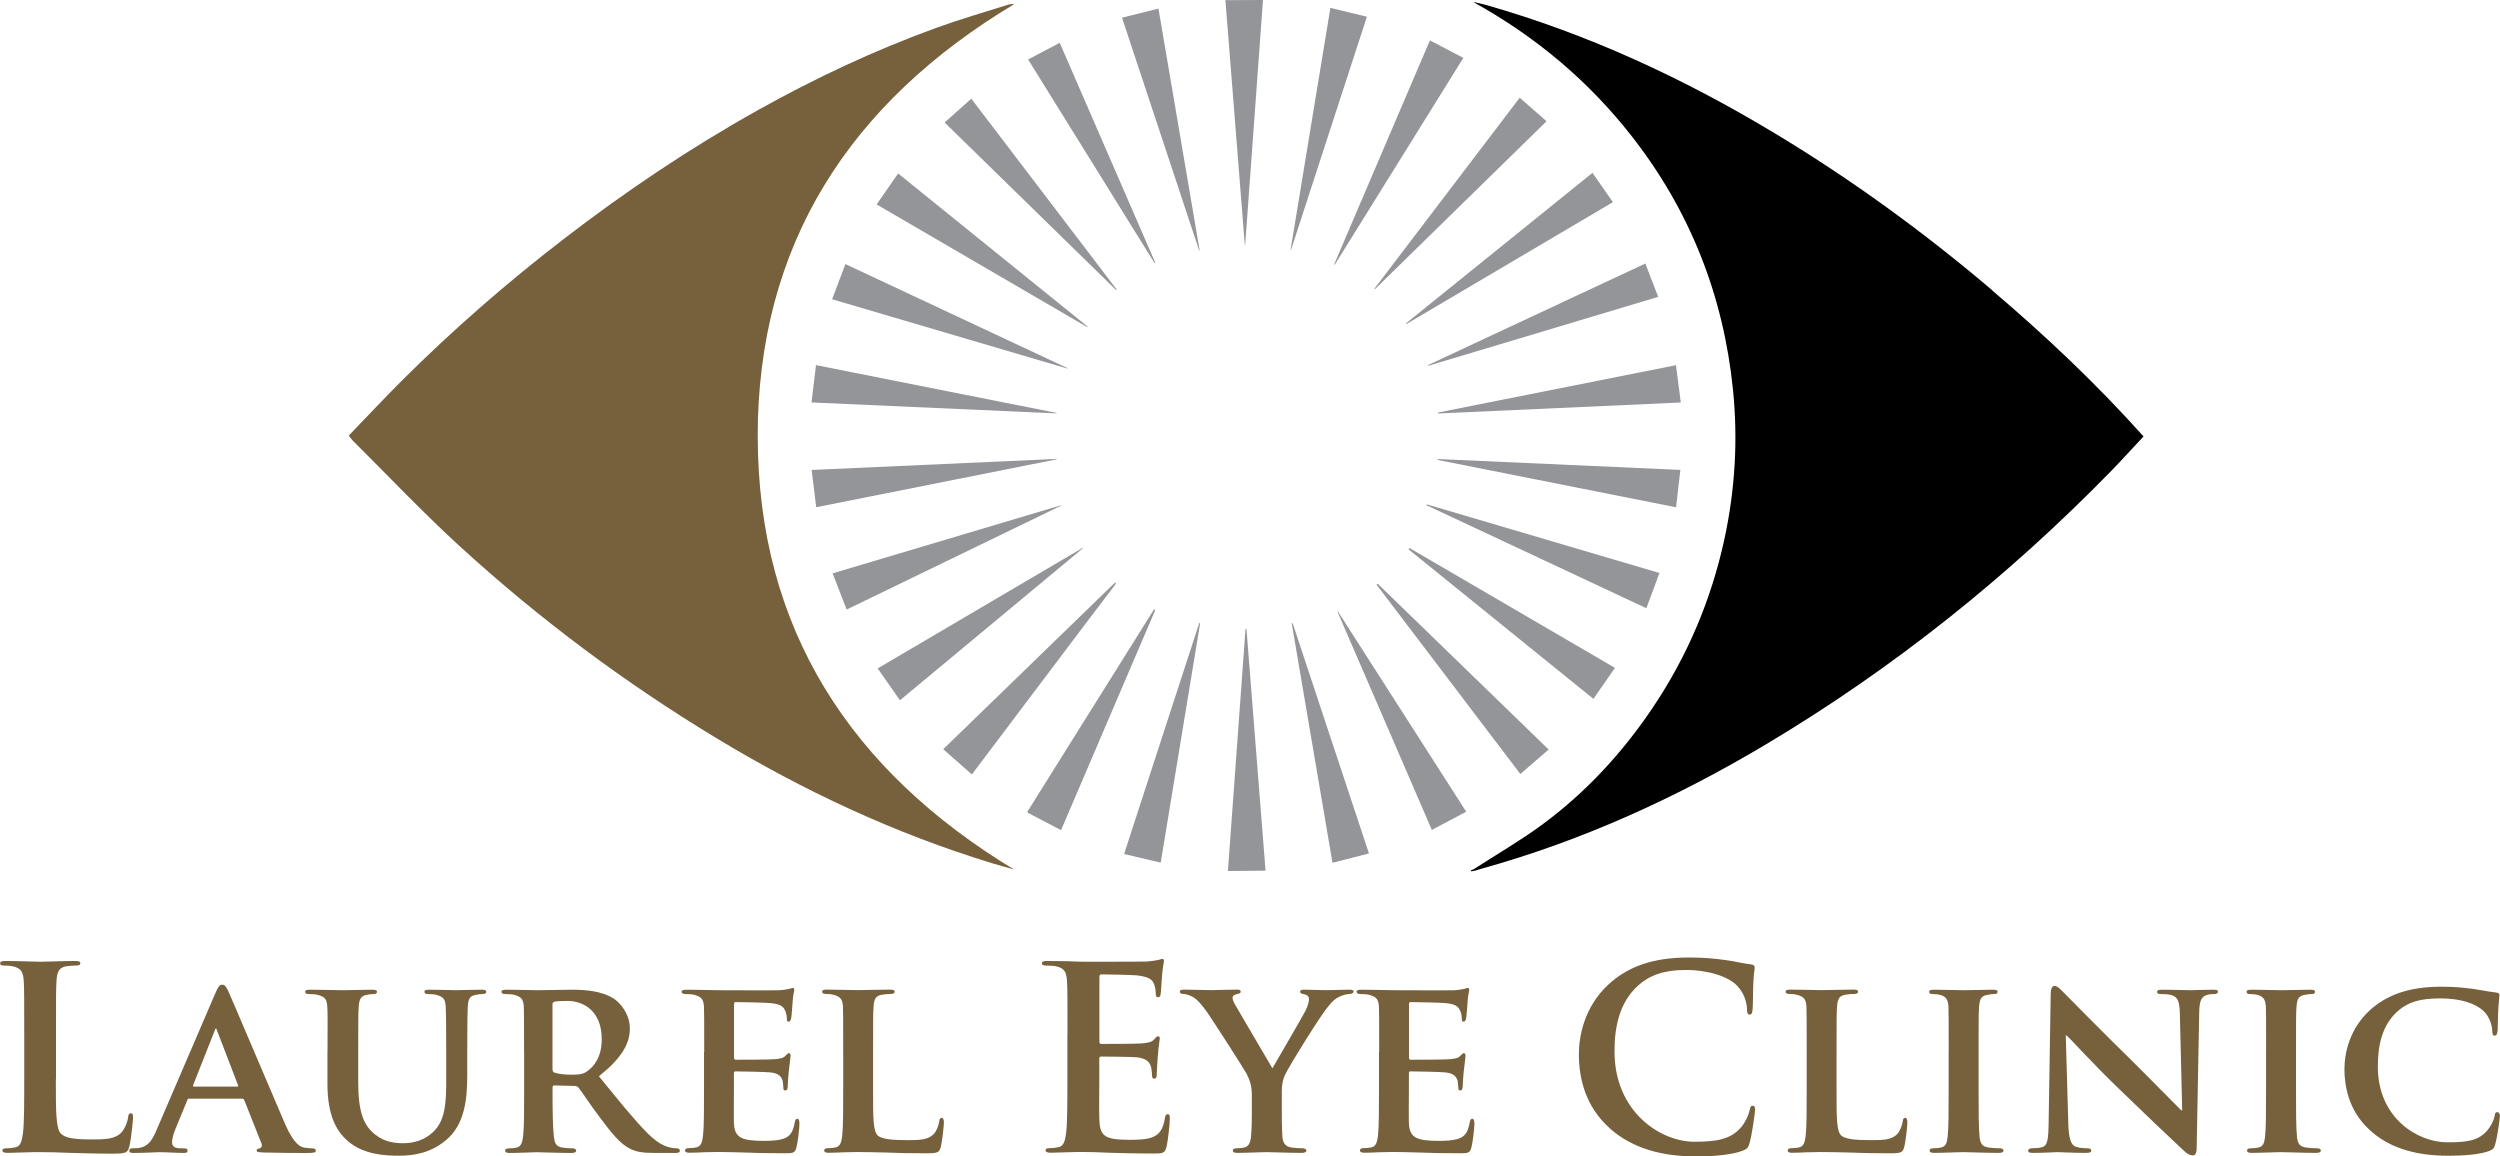 <svg xmlns="http://www.w3.org/2000/svg" id="a" viewBox="0 0 488.88 226.14"><path d="M10.92,211.06c0,6.35,0,9.77,1.04,10.67.84.74,2.13,1.09,6,1.09,2.63,0,4.56-.05,5.81-1.39.6-.64,1.19-2.03,1.29-2.98.05-.45.15-.74.55-.74.35,0,.4.25.4.84,0,.55-.35,4.27-.74,5.71-.3,1.09-.55,1.34-3.13,1.34-3.57,0-6.15-.1-8.38-.15-2.23-.1-4.02-.15-6.05-.15-.55,0-1.64,0-2.83.05-1.14,0-2.43.1-3.42.1-.65,0-.99-.15-.99-.5,0-.25.2-.4.79-.4.74,0,1.34-.1,1.79-.2.99-.2,1.24-1.29,1.44-2.73.25-2.08.25-6,.25-10.57v-8.73c0-7.54,0-8.93-.1-10.52-.1-1.69-.5-2.48-2.13-2.83-.4-.1-.99-.15-1.64-.15-.55,0-.84-.1-.84-.45s.35-.45,1.09-.45c2.33,0,5.46.15,6.8.15,1.19,0,4.81-.15,6.75-.15.69,0,1.04.1,1.04.45s-.3.45-.89.45c-.55,0-1.34.05-1.93.15-1.34.25-1.74,1.09-1.84,2.83-.1,1.59-.1,2.98-.1,10.52v8.73Z" style="fill:#77603c; stroke-width:0px;"></path><path d="M37.03,214.83c-.25,0-.3.05-.4.3l-2.33,5.66c-.45,1.04-.65,2.08-.65,2.58,0,.74.4,1.19,1.74,1.19h.65c.55,0,.64.2.64.45,0,.35-.25.45-.69.45-1.44,0-3.47-.15-4.86-.15-.45,0-2.78.15-5.06.15-.55,0-.79-.1-.79-.45,0-.25.15-.45.5-.45.4,0,.89-.05,1.29-.05,1.98-.3,2.73-1.59,3.62-3.72l11.41-26.54c.5-1.19.84-1.69,1.29-1.69.64,0,.84.4,1.29,1.34,1.04,2.33,8.34,19.6,11.11,26,1.69,3.82,2.93,4.37,3.72,4.52.65.1,1.14.15,1.64.15.4,0,.6.15.6.45,0,.35-.25.45-1.89.45-1.54,0-4.71,0-8.38-.1-.79-.05-1.29-.05-1.29-.35,0-.25.1-.4.55-.45.3-.05.6-.45.4-.94l-3.37-8.48c-.1-.25-.25-.3-.45-.3h-10.27ZM46.36,212.49c.2,0,.25-.1.2-.25l-4.12-10.72c-.05-.15-.1-.4-.2-.4-.15,0-.2.25-.25.4l-4.22,10.67c-.1.2,0,.3.15.3h8.43Z" style="fill:#77603c; stroke-width:0px;"></path><path d="M64.05,205.75c0-6.4.05-7.59-.05-8.93-.1-1.49-.5-1.89-1.89-2.28-.35-.1-1.09-.15-1.69-.15-.5,0-.74-.15-.74-.45s.3-.4.94-.4c2.33,0,5.26.1,6.55.1,1.09,0,4.02-.1,5.61-.1.64,0,.94.1.94.4s-.25.45-.69.45c-.5,0-.74.05-1.29.15-1.14.2-1.49.79-1.59,2.28-.1,1.34-.1,2.53-.1,8.93v5.9c0,6.15,1.19,8.53,3.32,10.22,1.93,1.54,4.02,1.69,5.51,1.69,1.89,0,4.12-.55,5.85-2.23,2.43-2.28,2.53-5.95,2.53-10.27v-5.31c0-6.4-.05-7.59-.1-8.93-.1-1.44-.45-1.89-1.84-2.28-.35-.1-1.09-.15-1.59-.15s-.74-.15-.74-.45.3-.4.89-.4c2.23,0,5.16.1,5.21.1.5,0,3.42-.1,5.11-.1.6,0,.89.1.89.4s-.25.45-.74.45-.74.05-1.29.15c-1.19.2-1.49.79-1.59,2.28-.05,1.34-.1,2.53-.1,8.93v4.52c0,4.71-.5,9.67-4.17,12.7-3.08,2.58-6.4,3.03-9.23,3.03-2.28,0-6.8-.1-9.97-2.88-2.23-1.93-3.97-5.06-3.97-11.16v-6.2Z" style="fill:#77603c; stroke-width:0px;"></path><path d="M102.48,205.75c0-6.4,0-7.59-.05-8.93-.1-1.44-.5-1.89-1.89-2.28-.35-.1-1.09-.15-1.74-.15-.45,0-.74-.15-.74-.45s.35-.4.99-.4c2.28,0,5.06.1,5.95.1,1.49,0,5.46-.1,6.8-.1,2.78,0,5.95.25,8.29,1.79,1.24.84,3.08,2.98,3.08,5.81,0,3.13-1.79,5.9-6.05,9.33,3.87,4.76,6.95,8.58,9.58,11.21,2.43,2.43,3.97,2.63,4.66,2.78.45.1.69.1,1.04.1s.55.25.55.45c0,.35-.3.45-.84.45h-4.17c-2.43,0-3.62-.25-4.76-.84-1.89-.94-3.52-2.93-5.95-6.2-1.74-2.28-3.57-5.11-4.12-5.76-.25-.25-.5-.3-.79-.3l-3.92-.1c-.2,0-.35.1-.35.35v.6c0,3.92.05,7.19.25,8.98.15,1.24.35,2.03,1.69,2.23.65.1,1.59.15,2.13.15.35,0,.55.25.55.45,0,.3-.35.45-.89.45-2.53,0-6.15-.15-6.8-.15-.84,0-3.62.15-5.36.15-.55,0-.84-.15-.84-.45,0-.2.15-.45.69-.45.64,0,1.14-.05,1.54-.15.89-.2,1.14-.99,1.29-2.23.2-1.79.2-5.11.2-8.98v-7.44ZM108.04,209.02c0,.45.1.6.4.74.94.3,2.23.4,3.32.4,1.74,0,2.33-.15,3.08-.69,1.34-.94,2.83-2.78,2.83-6.25,0-5.95-4.07-7.49-6.65-7.49-1.09,0-2.13.05-2.58.15-.3.1-.4.25-.4.6v12.55Z" style="fill:#77603c; stroke-width:0px;"></path><path d="M137.71,205.75c0-6.4,0-7.59-.05-8.93-.1-1.44-.5-1.89-1.89-2.28-.35-.1-1.09-.15-1.74-.15-.45,0-.74-.15-.74-.45s.35-.4.99-.4c2.28,0,5.06.1,6.3.1,1.39,0,11.06.05,11.91,0,.79-.05,1.49-.2,1.84-.25.25-.05.5-.2.69-.2.25,0,.3.2.3.4,0,.3-.25.79-.35,2.73-.05.45-.15,2.28-.25,2.78-.05.2-.15.69-.5.69-.3,0-.35-.2-.35-.55,0-.3-.05-1.04-.3-1.54-.35-.74-.69-1.34-2.88-1.54-.74-.1-5.95-.2-6.85-.2-.2,0-.3.15-.3.4v10.42c0,.25.05.45.3.45.99,0,6.65,0,7.64-.1,1.04-.1,1.69-.2,2.08-.64.35-.3.5-.55.69-.55s.35.2.35.45-.1.94-.35,3.08c-.1.84-.2,2.53-.2,2.83,0,.35-.05.94-.45.94-.3,0-.4-.15-.4-.35-.05-.45-.05-.99-.15-1.54-.25-.84-.79-1.49-2.43-1.64-.79-.1-5.76-.2-6.85-.2-.2,0-.25.2-.25.45v3.37c0,1.44-.05,5.01,0,6.25.1,2.88,1.44,3.52,5.9,3.52,1.14,0,2.98-.05,4.12-.55,1.09-.5,1.59-1.39,1.89-3.13.1-.45.2-.64.5-.64.35,0,.4.55.4.99,0,.94-.35,3.82-.6,4.66-.3,1.09-.69,1.09-2.33,1.09-3.27,0-5.9-.05-8.04-.15-2.13-.05-3.77-.1-5.06-.1-.5,0-1.44.05-2.48.05-1.04.05-2.13.1-3.03.1-.55,0-.84-.15-.84-.45,0-.2.15-.45.69-.45.65,0,1.14-.05,1.54-.15.89-.2,1.14-.99,1.29-2.23.2-1.79.2-5.11.2-8.98v-7.44Z" style="fill:#77603c; stroke-width:0px;"></path><path d="M170.73,213.19c0,5.41,0,8.09.94,8.88.74.64,2.43.89,5.81.89,2.33,0,4.02-.05,5.11-1.19.55-.55.99-1.74,1.09-2.53.05-.4.15-.65.5-.65.3,0,.4.45.4.94s-.3,3.62-.64,4.86c-.3.94-.5,1.14-2.78,1.14-3.13,0-5.66-.05-7.84-.15-2.18-.05-4.02-.1-5.8-.1-.5,0-1.44.05-2.48.05-1.04.05-2.13.1-3.03.1-.55,0-.84-.15-.84-.45,0-.2.15-.45.69-.45.65,0,1.14-.05,1.54-.15.89-.2,1.14-.99,1.29-2.23.2-1.79.2-5.11.2-8.98v-7.44c0-6.4,0-7.59-.05-8.93-.1-1.44-.5-1.89-1.89-2.28-.35-.1-.89-.15-1.44-.15-.5,0-.74-.15-.74-.45s.3-.4.94-.4c2.03,0,4.81.1,6,.1,1.04,0,4.61-.1,6.3-.1.64,0,.94.1.94.4s-.25.45-.79.45c-.5,0-1.19.05-1.69.15-1.19.2-1.54.79-1.64,2.28-.1,1.34-.1,2.53-.1,8.93v7.44Z" style="fill:#77603c; stroke-width:0px;"></path><path d="M208.75,202.32c0-7.54,0-8.93-.1-10.52-.1-1.69-.5-2.48-2.13-2.83-.4-.1-1.24-.15-1.93-.15-.55,0-.84-.1-.84-.45s.35-.45,1.09-.45c1.34,0,2.78.05,4.02.05,1.29.05,2.43.1,3.13.1,1.59,0,11.46,0,12.4-.05.94-.1,1.74-.2,2.13-.3.25-.05.55-.2.79-.2s.3.2.3.45c0,.35-.25.94-.4,3.22-.05.5-.15,2.68-.25,3.27-.05.25-.15.55-.5.55s-.45-.25-.45-.69c0-.35-.05-1.19-.3-1.79-.35-.89-.84-1.49-3.32-1.79-.84-.1-6.05-.2-7.05-.2-.25,0-.35.15-.35.5v12.55c0,.35.05.55.35.55,1.09,0,6.8,0,7.94-.1,1.19-.1,1.93-.25,2.38-.74.35-.4.55-.65.79-.65.2,0,.35.1.35.4s-.2,1.09-.4,3.62c-.05.99-.2,2.98-.2,3.32,0,.4,0,.94-.45.94-.35,0-.45-.2-.45-.45-.05-.5-.05-1.14-.2-1.79-.25-.99-.94-1.74-2.78-1.93-.94-.1-5.85-.15-7.05-.15-.25,0-.3.2-.3.5v3.92c0,1.69-.05,6.25,0,7.69.1,3.42.89,4.17,5.95,4.17,1.29,0,3.37,0,4.66-.6,1.29-.6,1.89-1.64,2.23-3.67.1-.55.2-.74.55-.74.4,0,.4.4.4.89,0,1.14-.4,4.52-.64,5.51-.35,1.29-.79,1.29-2.68,1.29-3.72,0-6.45-.1-8.58-.15-2.13-.1-3.67-.15-5.16-.15-.55,0-1.64,0-2.83.05-1.14,0-2.43.1-3.42.1-.65,0-.99-.15-.99-.5,0-.25.2-.4.79-.4.74,0,1.34-.1,1.79-.2.99-.2,1.24-1.29,1.44-2.73.25-2.08.25-6,.25-10.57v-8.73Z" style="fill:#77603c; stroke-width:0px;"></path><path d="M244.81,214.48c0-2.28-.4-3.18-.99-4.42-.3-.64-6.25-9.92-7.79-12.16-1.09-1.54-1.99-2.53-2.83-2.98-.55-.3-1.29-.55-1.84-.55-.35,0-.64-.15-.64-.45s.3-.4.84-.4c.74,0,4.02.1,5.46.1.94,0,2.98-.1,4.96-.1.4,0,.64.1.64.4,0,.35-.3.35-.99.55-.35.1-.6.3-.6.65s.2.84.55,1.44c.79,1.29,6.5,11.16,7.24,12.35.55-.99,5.85-10.02,6.5-11.31.45-.94.65-1.69.65-2.23,0-.4-.2-.79-.94-.94-.4-.1-.79-.15-.79-.5,0-.3.25-.4.74-.4,1.44,0,2.98.1,4.27.1.94,0,3.82-.1,4.66-.1.5,0,.79.1.79.35,0,.3-.35.5-.84.5-.45,0-1.24.2-1.89.5-.94.45-1.34.84-2.28,1.98-1.44,1.69-7.69,11.71-8.48,13.5-.64,1.54-.55,2.83-.55,4.22v3.37c0,.69,0,2.43.1,4.22.1,1.24.5,2.03,1.79,2.23.65.1,1.59.15,2.18.15.5,0,.74.25.74.45,0,.3-.35.45-.94.45-2.73,0-5.66-.15-6.85-.15-1.09,0-4.02.15-5.66.15-.6,0-.94-.1-.94-.45,0-.2.2-.45.69-.45.6,0,1.14-.05,1.54-.15.89-.2,1.24-.99,1.34-2.23.15-1.79.15-3.52.15-4.22v-3.47Z" style="fill:#77603c; stroke-width:0px;"></path><path d="M269.7,205.75c0-6.4,0-7.59-.05-8.93-.1-1.44-.5-1.89-1.89-2.28-.35-.1-1.09-.15-1.74-.15-.45,0-.74-.15-.74-.45s.35-.4.99-.4c2.28,0,5.06.1,6.3.1,1.39,0,11.06.05,11.91,0,.79-.05,1.49-.2,1.84-.25.25-.05.5-.2.69-.2.25,0,.3.2.3.4,0,.3-.25.79-.35,2.73-.05.45-.15,2.28-.25,2.78-.05.2-.15.69-.5.69-.3,0-.35-.2-.35-.55,0-.3-.05-1.04-.3-1.54-.35-.74-.69-1.34-2.88-1.54-.74-.1-5.95-.2-6.85-.2-.2,0-.3.15-.3.4v10.42c0,.25.05.45.3.45.99,0,6.65,0,7.64-.1,1.04-.1,1.69-.2,2.08-.64.35-.3.5-.55.69-.55s.35.2.35.45-.1.94-.35,3.08c-.1.84-.2,2.53-.2,2.83,0,.35-.05.94-.45.94-.3,0-.4-.15-.4-.35-.05-.45-.05-.99-.15-1.54-.25-.84-.79-1.49-2.43-1.64-.79-.1-5.76-.2-6.85-.2-.2,0-.25.2-.25.45v3.37c0,1.44-.05,5.01,0,6.25.1,2.88,1.44,3.52,5.9,3.52,1.14,0,2.98-.05,4.12-.55,1.09-.5,1.59-1.39,1.89-3.13.1-.45.2-.64.5-.64.35,0,.4.55.4.99,0,.94-.35,3.82-.6,4.66-.3,1.09-.69,1.09-2.33,1.09-3.27,0-5.9-.05-8.04-.15-2.13-.05-3.77-.1-5.06-.1-.5,0-1.44.05-2.48.05-1.04.05-2.13.1-3.03.1-.55,0-.84-.15-.84-.45,0-.2.15-.45.69-.45.65,0,1.14-.05,1.54-.15.89-.2,1.14-.99,1.29-2.23.2-1.79.2-5.11.2-8.98v-7.44Z" style="fill:#77603c; stroke-width:0px;"></path><path d="M314.9,220.73c-4.86-4.27-6.15-9.82-6.15-14.64,0-3.37,1.04-9.23,5.81-13.59,3.57-3.28,8.29-5.26,15.68-5.26,3.08,0,4.91.2,7.19.5,1.89.25,3.47.69,4.96.84.55.05.74.3.74.6,0,.4-.15.99-.25,2.73-.1,1.64-.05,4.37-.15,5.36-.05.74-.15,1.14-.6,1.14-.4,0-.5-.4-.5-1.09-.05-1.54-.69-3.27-1.94-4.56-1.64-1.74-5.51-3.08-10.07-3.08-4.32,0-7.14,1.09-9.33,3.08-3.62,3.32-4.57,8.04-4.57,12.85,0,11.81,8.98,17.66,15.63,17.66,4.42,0,7.1-.5,9.08-2.78.84-.94,1.49-2.38,1.69-3.27.15-.79.25-.99.64-.99.35,0,.45.35.45.74,0,.6-.6,4.91-1.09,6.6-.25.84-.45,1.09-1.29,1.44-1.99.79-5.76,1.14-8.93,1.14-6.8,0-12.5-1.49-17.02-5.41Z" style="fill:#77603c; stroke-width:0px;"></path><path d="M359.14,213.19c0,5.41,0,8.09.94,8.88.74.64,2.43.89,5.81.89,2.33,0,4.02-.05,5.11-1.19.55-.55.99-1.74,1.09-2.53.05-.4.15-.65.5-.65.3,0,.4.45.4.94s-.3,3.62-.64,4.86c-.3.94-.5,1.14-2.78,1.14-3.13,0-5.66-.05-7.84-.15-2.18-.05-4.02-.1-5.8-.1-.5,0-1.44.05-2.48.05-1.04.05-2.13.1-3.03.1-.55,0-.84-.15-.84-.45,0-.2.15-.45.69-.45.64,0,1.14-.05,1.54-.15.89-.2,1.14-.99,1.29-2.23.2-1.79.2-5.11.2-8.98v-7.44c0-6.4,0-7.59-.05-8.93-.1-1.44-.5-1.89-1.89-2.28-.35-.1-.89-.15-1.44-.15-.5,0-.74-.15-.74-.45s.3-.4.94-.4c2.03,0,4.81.1,6,.1,1.04,0,4.61-.1,6.3-.1.64,0,.94.1.94.4s-.25.45-.79.45c-.5,0-1.19.05-1.69.15-1.19.2-1.54.79-1.64,2.28-.1,1.34-.1,2.53-.1,8.93v7.44Z" style="fill:#77603c; stroke-width:0px;"></path><path d="M381.07,205.75c0-6.4,0-7.59-.05-8.93-.1-1.44-.55-1.93-1.49-2.23-.5-.15-1.04-.2-1.59-.2-.45,0-.69-.1-.69-.5,0-.25.35-.35,1.04-.35,1.64,0,4.61.1,5.85.1,1.09,0,3.92-.1,5.61-.1.55,0,.89.1.89.35,0,.4-.25.5-.69.5s-.79.05-1.29.15c-1.19.2-1.54.79-1.64,2.28-.1,1.34-.1,2.53-.1,8.93v7.44c0,4.07,0,7.44.2,9.23.15,1.14.45,1.79,1.74,1.98.6.1,1.59.15,2.23.15.5,0,.69.25.69.45,0,.3-.35.45-.84.45-2.88,0-5.85-.15-7.05-.15-.99,0-3.97.15-5.71.15-.55,0-.84-.15-.84-.45,0-.2.15-.45.69-.45.65,0,1.14-.05,1.54-.15.89-.2,1.14-.79,1.29-2.03.2-1.74.2-5.11.2-9.18v-7.44Z" style="fill:#77603c; stroke-width:0px;"></path><path d="M404.45,219.69c.1,3.27.64,4.27,1.49,4.56.74.25,1.59.3,2.28.3.5,0,.74.2.74.45,0,.35-.4.45-.99.45-2.83,0-4.86-.15-5.66-.15-.4,0-2.48.15-4.71.15-.6,0-.99-.05-.99-.45,0-.25.3-.45.69-.45.6,0,1.39-.05,1.98-.2,1.14-.3,1.29-1.44,1.34-5.11l.4-25.01c0-.84.3-1.44.74-1.44.55,0,1.14.65,1.89,1.39.55.55,7.1,7.24,13.45,13.45,2.98,2.93,8.78,8.88,9.43,9.48h.2l-.45-18.75c-.05-2.58-.45-3.32-1.49-3.72-.65-.25-1.69-.25-2.28-.25-.55,0-.69-.2-.69-.45,0-.35.45-.4,1.09-.4,2.28,0,4.61.1,5.56.1.5,0,2.13-.1,4.27-.1.6,0,.99.05.99.4,0,.25-.25.45-.74.45-.45,0-.79,0-1.34.15-1.19.35-1.54,1.09-1.59,3.47l-.5,26.59c0,.94-.35,1.34-.69,1.34-.74,0-1.34-.45-1.79-.89-2.73-2.53-8.19-7.74-12.75-12.16-4.76-4.56-9.38-9.68-10.22-10.42h-.15l.5,17.22Z" style="fill:#77603c; stroke-width:0px;"></path><path d="M443.14,205.75c0-6.4,0-7.59-.05-8.93-.1-1.44-.55-1.93-1.49-2.23-.5-.15-1.04-.2-1.59-.2-.45,0-.69-.1-.69-.5,0-.25.35-.35,1.04-.35,1.64,0,4.61.1,5.85.1,1.09,0,3.92-.1,5.61-.1.55,0,.89.1.89.35,0,.4-.25.5-.69.5s-.79.05-1.29.15c-1.19.2-1.54.79-1.64,2.28-.1,1.34-.1,2.53-.1,8.93v7.44c0,4.07,0,7.44.2,9.23.15,1.14.45,1.79,1.74,1.98.6.1,1.59.15,2.23.15.5,0,.69.25.69.45,0,.3-.35.45-.84.45-2.88,0-5.85-.15-7.05-.15-.99,0-3.97.15-5.71.15-.55,0-.84-.15-.84-.45,0-.2.15-.45.69-.45.65,0,1.14-.05,1.54-.15.89-.2,1.14-.79,1.29-2.03.2-1.74.2-5.11.2-9.18v-7.44Z" style="fill:#77603c; stroke-width:0px;"></path><path d="M463.92,221.43c-4.32-3.62-5.46-8.38-5.46-12.45,0-2.88.94-7.84,5.11-11.56,3.18-2.78,7.34-4.47,13.84-4.47,2.73,0,4.37.2,6.35.45,1.64.25,3.08.55,4.37.69.5.05.64.25.64.5,0,.35-.1.84-.2,2.33-.1,1.39-.1,3.72-.15,4.57-.05.6-.2,1.04-.6,1.04-.35,0-.45-.35-.45-.89-.05-1.34-.6-2.83-1.69-3.92-1.49-1.44-4.42-2.48-8.43-2.48s-6.25.69-8.24,2.38c-3.23,2.78-4.02,6.85-4.02,10.97,0,10.02,7.74,14.79,13.59,14.79,3.87,0,6-.3,7.74-2.23.74-.84,1.34-2.03,1.49-2.83.1-.65.2-.84.55-.84.3,0,.5.4.5.74,0,.5-.5,4.17-.94,5.61-.2.74-.4.94-1.14,1.24-1.74.69-5.06.94-7.89.94-5.95,0-11.01-1.24-14.98-4.57Z" style="fill:#77603c; stroke-width:0px;"></path><path d="M148.17,85.49c-.06-37.66,18.05-65.45,50.21-84.71-.49.05-.86.01-1.19.12-4.72,1.5-9.49,2.87-14.14,4.56-12.05,4.38-23.62,9.81-34.81,16.06-13.27,7.41-25.84,15.86-37.87,25.11-11.14,8.57-21.74,17.79-31.7,27.72-3.55,3.54-6.97,7.2-10.47,10.83.34.43.54.74.8,1,6.97,6.92,13.72,14.08,20.97,20.7,15.45,14.12,32.16,26.6,50.08,37.44,17,10.29,34.87,18.65,53.9,24.47,1.44.44,2.89.82,4.34,1.24-31.87-19.28-50.05-46.97-50.11-84.54Z" style="fill:#77603c; stroke-width:0px;"></path><path d="M389.54,56.72c-13.29-11.28-27.35-21.53-42.29-30.54-17.86-10.78-36.64-19.51-56.75-25.24-.79-.23-1.6-.37-2.41-.55,12.12,6.7,22.45,15.33,30.94,26.17,11.46,14.62,17.99,31.22,19.86,49.66.99,9.78.41,19.52-1.66,29.11-2.57,11.91-7.25,22.97-14.07,33.11-5.92,8.79-13.02,16.5-21.55,22.79-4.3,3.17-8.96,5.86-13.46,8.77-.17.07-.35.14-.53.2.02.06.04.13.06.19.22-.04.45-.07.67-.11.51-.15,1.01-.3,1.52-.45,19.67-5.48,38.07-13.89,55.55-24.32,24.85-14.83,47.27-32.76,67.47-53.46,2.14-2.2,4.2-4.48,6.28-6.71-9.29-10.36-19.23-19.75-29.67-28.61Z" style="stroke-width:0px;"></path><polygon points="234.59 48.96 226.54 1.68 219.41 3.46 234.51 49.01 234.59 48.96" style="fill:#939599; stroke-width:0px;"></polygon><polygon points="252.59 121.84 260.57 168.72 267.7 166.89 252.79 121.9 252.59 121.84" style="fill:#939599; stroke-width:0px;"></polygon><polygon points="268.85 56.57 302.43 23.71 297.18 19.11 268.81 56.4 268.85 56.57" style="fill:#939599; stroke-width:0px;"></polygon><polygon points="243.5 47.84 246.98 0 239.63 .03 243.42 47.87 243.5 47.84" style="fill:#939599; stroke-width:0px;"></polygon><polygon points="243.57 122.91 240.12 170.33 247.48 170.26 243.75 123.01 243.57 122.91" style="fill:#939599; stroke-width:0px;"></polygon><polygon points="274.95 63.41 315.41 39.53 311.41 33.8 274.95 63.23 274.95 63.41" style="fill:#939599; stroke-width:0px;"></polygon><polygon points="211.77 107.17 211.76 107.16 211.76 107.11 171.63 130.71 175.99 136.94 211.79 107.19 211.77 107.17" style="fill:#939599; stroke-width:0px;"></polygon><polygon points="212.09 122.22 218.24 114.12 218.04 113.93 217.91 114.06 217.91 114.05 217.5 114.45 184.45 146.51 189.96 151.36 189.96 151.36 190.05 151.44 212.09 122.22" style="fill:#939599; stroke-width:0px;"></polygon><polygon points="225.78 119.58 225.91 119.28 225.68 119.15 200.87 158.79 200.99 158.85 200.95 158.92 207.49 162.34 225.79 119.58 225.78 119.58" style="fill:#939599; stroke-width:0px;"></polygon><polygon points="261 51.78 286.16 11.32 279.62 7.9 260.89 51.72 261 51.78" style="fill:#939599; stroke-width:0px;"></polygon><polygon points="260.16 1.54 252.37 48.89 252.46 48.88 267.3 3.27 260.16 1.54" style="fill:#939599; stroke-width:0px;"></polygon><polygon points="219.82 167 226.98 168.69 234.68 121.93 234.53 121.78 219.82 167" style="fill:#939599; stroke-width:0px;"></polygon><polygon points="279.26 71.54 324.26 58.05 321.75 51.53 279.3 71.37 279.26 71.54" style="fill:#939599; stroke-width:0px;"></polygon><polygon points="207.43 98.87 207.43 98.87 207.44 98.82 162.82 112.12 165.56 119.2 207.44 98.91 207.43 98.87" style="fill:#939599; stroke-width:0px;"></polygon><polygon points="206.63 89.74 158.72 91.9 159.61 99.19 206.67 89.82 206.63 89.74" style="fill:#939599; stroke-width:0px;"></polygon><polygon points="281.18 80.86 328.68 78.71 327.74 71.41 281.26 80.66 281.18 80.86" style="fill:#939599; stroke-width:0px;"></polygon><polygon points="218.41 56.67 189.94 19.3 184.72 23.95 218.23 56.69 218.41 56.67" style="fill:#939599; stroke-width:0px;"></polygon><polygon points="206.61 80.75 159.57 71.4 158.69 78.7 206.63 80.84 206.61 80.75" style="fill:#939599; stroke-width:0px;"></polygon><polygon points="281.12 89.94 327.76 99.2 328.6 91.89 281.25 89.77 281.12 89.94" style="fill:#939599; stroke-width:0px;"></polygon><polygon points="225.95 51.46 207.23 8.37 201.05 11.63 225.77 51.44 225.95 51.46" style="fill:#939599; stroke-width:0px;"></polygon><polygon points="261.58 119.56 261.58 119.56 261.52 119.55 280 162.29 286.72 158.73 261.61 119.54 261.58 119.56" style="fill:#939599; stroke-width:0px;"></polygon><polygon points="269.17 114.31 297.31 151.36 302.84 146.57 269.44 114.18 269.17 114.31" style="fill:#939599; stroke-width:0px;"></polygon><polygon points="275.45 107.43 311.6 136.67 315.8 130.6 275.63 107.17 275.45 107.43" style="fill:#939599; stroke-width:0px;"></polygon><polygon points="212.69 63.87 175.63 33.92 171.43 39.98 212.61 63.97 212.69 63.87" style="fill:#939599; stroke-width:0px;"></polygon><polygon points="208.75 71.99 165.32 51.64 162.72 58.52 208.75 72.08 208.75 71.99" style="fill:#939599; stroke-width:0px;"></polygon><polygon points="278.89 98.77 321.95 118.94 324.51 112.05 279.05 98.64 278.89 98.77" style="fill:#939599; stroke-width:0px;"></polygon></svg>